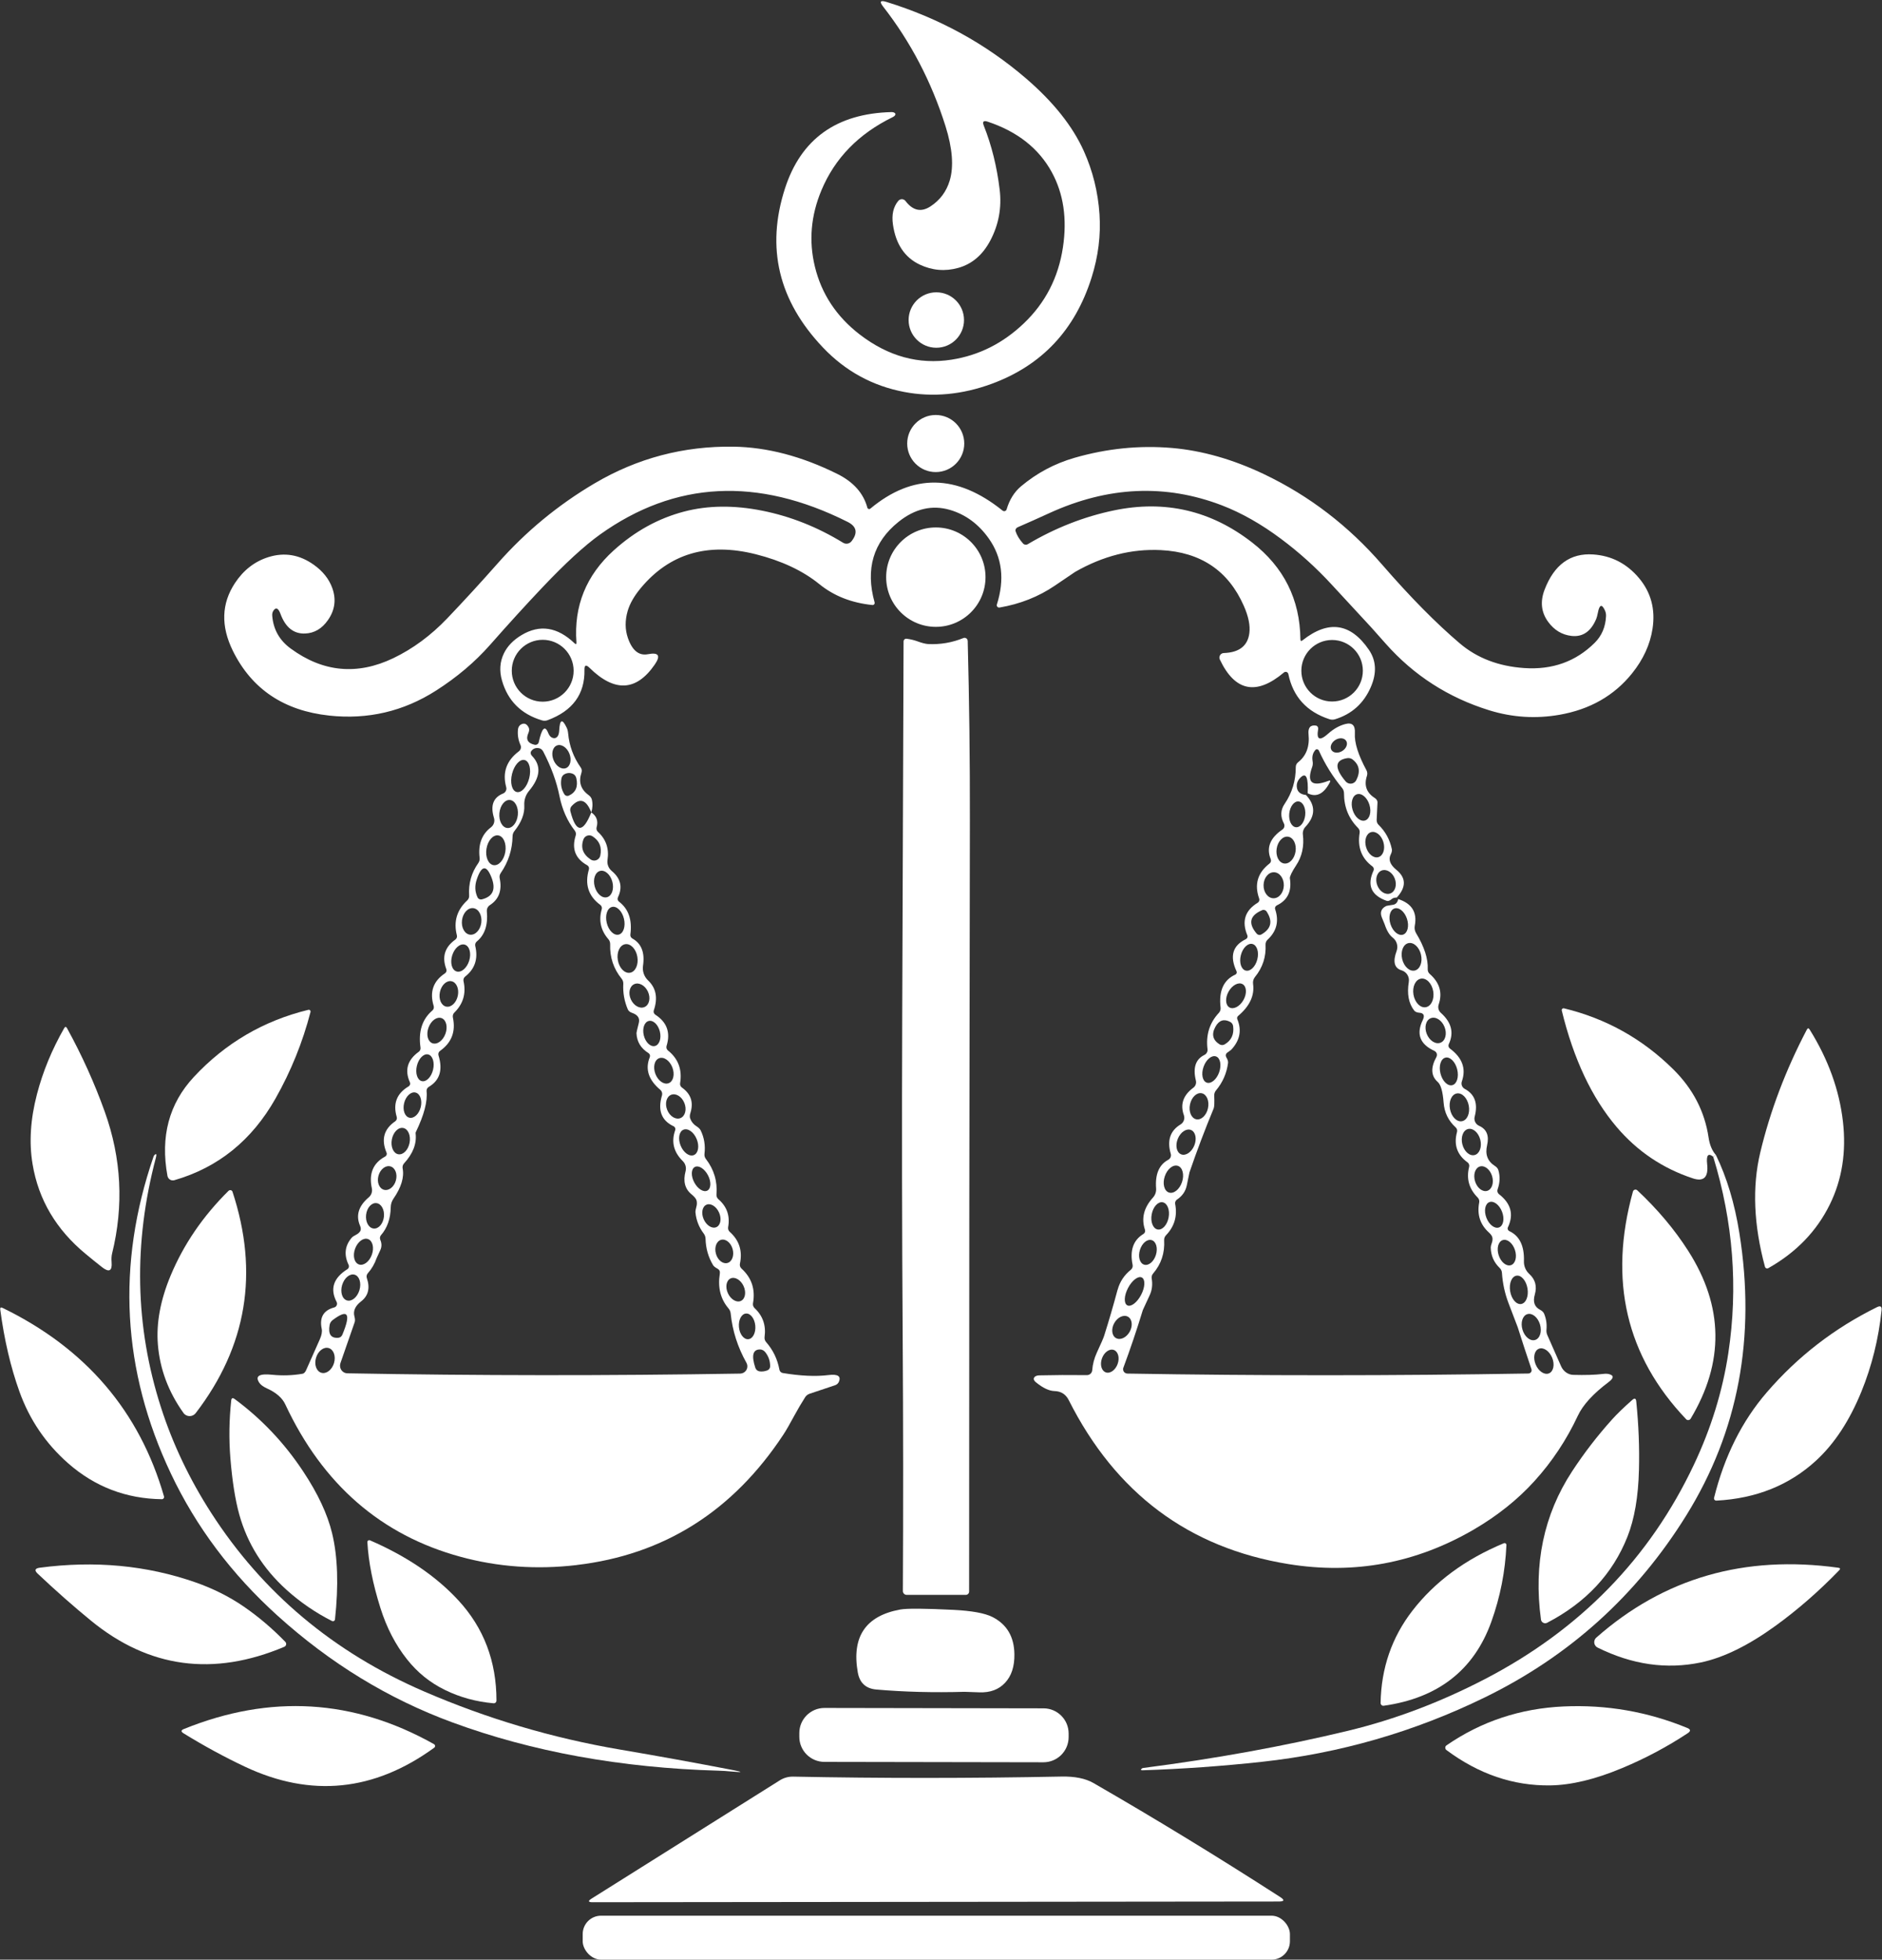 <?xml version="1.0" encoding="UTF-8" standalone="no"?><svg xmlns="http://www.w3.org/2000/svg" xmlns:xlink="http://www.w3.org/1999/xlink" data-name="Layer 2" fill="#ffffff" height="1901.1" preserveAspectRatio="xMidYMid meet" version="1" viewBox="-0.2 -1.1 1826.9 1901.1" width="1826.9" zoomAndPan="magnify"><rect x="-0.2" y="-1.1" width="1826.9" height="1901.1" fill="#333333" stroke="none"/><g data-name="Layer 1"><g id="change1_1"><path d="m1091.79,1330.68c-.2-.14-.42-.25-.6-.42.17.17.39.28.6.42Z"/><path d="m1393.65,1019.58c.18.21.29.45.42.68-.13-.24-.24-.47-.42-.68Z"/><path d="m1090.73,1329.63c-.15-.22-.32-.42-.43-.66.11.24.28.44.43.66Z"/><path d="m1485.95,1330.04c-.11.16-.21.34-.36.48.14-.14.24-.31.36-.48Z"/><path d="m1485.14,1330.83c-.18.12-.36.25-.57.34.21-.08.39-.21.57-.34Z"/><path d="m1092.67,1331.22c.43.16.88.24,1.33.25-.52-.01-1-.15-1.46-.33.05.02.08.06.13.08Z"/><path d="m1486.41,1329.01c-.04.18-.07.37-.14.53.07-.17.1-.35.14-.53Z"/><path d="m1278.08,725.81c.49.01,1,.22,1.42.62-.39-.38-.9-.6-1.42-.62Z"/><path d="m1394.44,1020.96c.08.25.1.52.13.78-.04-.27-.05-.53-.13-.78Z"/><path d="m1486.56,1328.23c0-.33-.06-.66-.17-.97.13.36.16.73.15,1.1,0-.05.02-.08.02-.13Z"/><path d="m1279.5,726.43c.2.2.37.43.49.69-.12-.26-.29-.49-.49-.69Z"/><path d="m1392.49,1018.59c-.09-.05-.17-.09-.26-.13.31.14.53.38.79.58-.18-.14-.32-.33-.52-.44Z"/><path d="m1394.64,1022.54c-.02.27-.12.54-.19.81.07-.27.17-.53.19-.81Z"/><path d="m1277.36,725.94c-.23.1-.44.25-.61.44.34-.38.81-.56,1.3-.56-.23,0-.47.03-.69.12Z"/><path d="m1090.13,1328.27c-.07-.28-.15-.56-.16-.86,0,.3.09.57.16.86Z"/><path d="m1677.55,1311.45c-5.57,36.88-16.7,72.97-33.38,108.26-42.87,90.75-110.48,160.1-202.82,208.05-43.52,22.59-87.85,39.33-132.99,50.21-62.58,15.05-128.8,27.07-198.66,36.05-.76.08-1.35.34-1.76.8-1.02,1.02-.68,1.52,1.02,1.48,38.63-1.29,77.14-4.02,115.54-8.19,75.93-8.26,148.12-29.09,216.58-62.49,82.26-40.14,147.47-99.01,195.65-176.6,50.53-81.42,67.7-172.76,51.51-274-4.59-28.69-12.17-53.88-22.74-75.57l-2.62,1.65c19.37,63.34,24.26,126.79,14.67,190.36Z"/><path d="m877.48,379.14c27.94,5.31,56.33,2.65,85.17-7.96,48.44-17.85,80.68-52.14,96.72-102.86,6.52-20.55,9.1-41.07,7.73-61.58-1.44-21.53-6.5-41.94-15.18-61.24-10.88-24.22-29.68-47.8-56.4-70.73-39.19-33.62-84.3-58.3-135.32-74.03-5.88-1.82-6.92-.3-3.13,4.55,26.76,34.3,46.93,72.91,60.5,115.82,6.82,21.68,8.21,39.33,4.15,52.94-3.22,10.73-9.48,19.1-18.76,25.13-8.98,5.84-17.02,4.09-24.11-5.23-.21-.28-.45-.54-.73-.76-1.91-1.58-4.74-1.32-6.33.59-4.85,5.8-6.58,13.48-5.17,23.03,2.73,18.92,11.39,31.84,25.98,38.78,12.13,5.72,24.62,6.78,37.47,3.18,13.34-3.75,23.69-12.59,31.04-26.5,8.15-15.39,11.18-31.84,9.1-49.35-2.69-22.36-7.83-43.06-15.41-62.09-1.55-3.94-.32-5.25,3.7-3.92,28.92,9.59,49.69,25.95,62.32,49.07,11.37,20.85,14.97,45.13,10.8,72.84-4.4,29.26-17.04,53.85-37.93,73.75-20.28,19.37-43.69,31.12-70.22,35.25-31.8,4.97-61.54-3.2-89.21-24.51-22.55-17.4-37.03-39.33-43.44-65.79-6.03-24.83-3.9-49.51,6.37-74.03,13-31.08,35.99-54.7,68.97-70.85,1.71-.83,2.65-1.74,2.84-2.73.02-.12.03-.24.01-.37-.14-1.1-1.8-1.95-3.71-1.91-53.48,1.33-88,26.06-103.54,74.2-18.54,57.47-6.22,108.88,36.96,154.26,21.76,22.86,48.01,37.2,78.75,43.04Z"/><circle cx="908.13" cy="429.18" r="27.69"/><path d="m319.36,693.11c37.49,4.02,72.02-4.04,103.6-24.17,20.36-13,37.83-27.77,52.42-44.29,18.01-20.43,35.03-39.1,51.06-56.01,22.06-23.27,40.64-40.31,55.72-51.12,72.82-52.05,152.95-56.16,240.4-12.34,8.87,4.43,10.16,10.69,3.87,18.76-1.96,2.53-5.52,3.17-8.24,1.48-24.98-15.28-51.15-25.64-78.52-31.1-27.41-5.46-52.65-5.17-75.74.85-25.06,6.56-47.87,19.14-68.46,37.75-26.69,24.18-38.72,53.9-36.11,89.15.11,1.86-.49,2.16-1.82.91-16.64-15.88-33.79-18.54-51.46-7.96-8.04,4.81-13.76,10.75-17.17,17.8-3.9,8.15-4.51,16.91-1.82,26.27,5.69,19.75,18.63,32.64,38.84,38.66,1.77.55,3.69.49,5.46-.17,24.3-9.02,36.22-25.3,35.76-48.84-.11-4.62,1.5-5.31,4.83-2.05,24.34,23.96,45.47,22.93,63.4-3.07,5.99-8.72,3.79-12.07-6.6-10.06-8.76,1.67-15.24-3.56-19.45-15.69-2.84-8.23-2.92-16.98-.23-26.27,2.09-7.09,6.26-14.4,12.51-21.95,27.94-33.74,65.18-44.77,111.73-33.09,25.17,6.33,45.79,16.02,61.86,29.05,14.1,11.45,31.27,18.19,51.51,20.24.24.02.47,0,.7-.06,1.06-.29,1.69-1.38,1.4-2.44-9.06-32.45-1.35-58.49,23.14-78.12,16.03-12.89,32.77-16.75,50.21-11.6,15.12,4.51,27.63,13.76,37.53,27.75,12.93,18.27,15.52,39.61,7.79,64.02-.1.34-.12.69-.07,1.04.21,1.24,1.39,2.07,2.62,1.86,19.98-3.41,37.87-10.48,53.68-21.21,13.04-8.87,19.62-13.32,19.73-13.36,27.1-15.5,54.87-22.55,83.3-21.15,38.63,1.93,65.44,19.96,80.46,54.07,4.51,10.2,6.31,18.97,5.4,26.33-1.55,12.47-9.84,18.95-24.85,19.45-.6.02-1.19.16-1.74.42-2.18,1.04-3.11,3.68-2.07,5.89,14.67,30.97,35.42,35.14,62.26,12.51.32-.26.7-.44,1.1-.53,1.41-.3,2.8.59,3.11,2.01,4.55,22.1,17.85,36.73,39.92,43.89,1.78.59,3.69.61,5.46.06,16.26-5.04,27.8-15.41,34.63-31.1,5.99-13.72,5.38-25.83-1.82-36.33-17.74-25.93-39.16-29.02-64.25-9.27-1.44,1.18-2.18.85-2.22-.97-.42-38.63-16.05-69.92-46.91-93.87-39.92-31.01-84.59-41.37-134.02-31.1-29.11,6.06-57.03,17-83.75,32.81-1.49.88-3.39.6-4.55-.68-3.53-3.94-5.93-7.88-7.22-11.83-.52-1.47.3-3.15,1.88-3.87,10.31-4.47,20.58-9.06,30.82-13.76,56.93-26.04,112.83-28.54,167.68-7.51,18.99,7.32,38.06,18.12,57.2,32.41,17.7,13.19,34.1,27.97,49.18,44.35,12.81,13.91,25.64,27.78,38.49,41.62.19.23,4.91,5.53,14.16,15.92,27.25,30.7,60.71,52.2,100.36,64.48,22.44,6.94,45.22,8.38,68.34,4.32,29.45-5.19,52.84-18.52,70.16-39.97,10.99-13.65,17.66-28.16,20.01-43.55,2.88-18.88-1.52-35.25-13.19-49.13-11.83-14.03-26.63-21.64-44.41-22.86-22.14-1.52-37.87,9.87-47.19,34.17-4.44,11.6-3.28,22,3.47,31.22,5.91,8.07,13.49,12.62,22.74,13.65,10.8,1.18,18.76-4.3,23.88-16.43.57-1.36,1.1-3.32,1.59-5.86,1.55-8.15,3.83-9.02,6.82-2.62.87,1.82,1.25,3.75,1.14,5.8-.49,10.39-4.15,18.97-10.97,25.76-18.35,18.23-41.19,26.4-68.52,24.51-24.79-1.71-45.54-9.63-62.26-23.77-23.12-19.6-48.31-45.11-75.57-76.53-32.56-37.56-70.68-66.77-114.34-87.62-30.4-14.52-60.31-23.05-89.72-25.59-31.58-2.69-63.09.49-94.56,9.55-19.29,5.57-36.6,14.78-51.91,27.63-6.56,5.53-11.22,12.98-13.99,22.35-.09.34-.26.66-.48.93-.86,1.04-2.4,1.18-3.44.32-44.35-35.63-87.16-36.26-128.44-1.88-.19.16-.41.27-.65.33-.94.25-1.92-.33-2.19-1.3-3.79-14.06-13.51-24.98-29.17-32.75-34.49-17.13-68.14-25.95-100.92-26.44-48.33-.68-93.19,11.16-134.59,35.54-35.48,20.89-66.87,46.78-94.16,77.67-16,18.12-32.33,35.92-49.01,53.39-15.92,16.64-33.38,29.51-52.37,38.61-34.99,16.72-68.15,13.61-99.5-9.32-10.88-7.92-16.87-18.48-17.97-31.67-.19-2.01.19-3.71,1.14-5.12,2.46-3.6,4.76-2.54,6.88,3.18,4.85,13.11,12.83,19.45,23.94,18.99,8.95-.38,16.3-4.7,22.06-12.96,6.82-9.7,8.24-20.09,4.26-31.16-3.18-8.83-9.19-16.38-18.02-22.63-13.84-9.82-28.54-12.26-44.12-7.33-13.27,4.21-24.03,12.57-32.3,25.07-13.19,19.94-13.87,41.89-2.05,65.84,18.35,37.11,49.5,58.03,93.48,62.77Zm207.25-13.48c-16.58,0-30.02-13.44-30.02-30.02s13.44-30.02,30.02-30.02,30.02,13.44,30.02,30.02-13.44,30.02-30.02,30.02Zm766.29-59.87c16.49,0,29.85,13.36,29.85,29.85s-13.36,29.85-29.85,29.85-29.85-13.36-29.85-29.85,13.36-29.85,29.85-29.85Z"/><path d="m559.47,1517.17c84.83-9.93,151.79-52.16,200.88-126.68,2.43-3.68,5.93-9.76,10.52-18.25,3.34-6.18,6.9-12.22,10.69-18.14.92-1.4,2.43-2.5,4.26-3.13l24.51-8.19c1.8-.57,3.22-1.87,3.87-3.53,2.16-5.34-1.21-7.47-10.12-6.37-12.32,1.55-27.14.89-44.46-1.99-1.64-.27-2.94-1.59-3.24-3.3-1.89-10.2-6.2-19.1-12.91-26.72-1.16-1.34-1.7-3.12-1.48-4.89,1.55-11.22-1.67-20.56-9.67-28.03-1.28-1.21-1.87-2.93-1.59-4.61,2.46-13.57-1.25-24.83-11.14-33.77-1.3-1.2-1.89-2.97-1.54-4.66,2.65-12.43-.63-22.74-9.84-30.93-1.31-1.17-1.91-2.92-1.59-4.61,1.97-10.92-1.18-19.94-9.44-27.06-1.32-1.14-2.02-2.85-1.88-4.61,1.02-12.77-2.39-24.24-10.23-34.4-1.13-1.42-1.64-3.22-1.42-5,.99-8.15-.25-15.75-3.7-22.8-.66-1.33-2-2.66-3.81-3.81-3.07-1.9-5.19-4.47-6.37-7.73-.51-1.39-.43-3.32.23-5.4,3.22-10.23.49-18.42-8.19-24.56-1.38-.93-2.09-2.6-1.82-4.26,2.16-13.19-1.78-23.79-11.83-31.78-1.28-1.03-1.79-2.76-1.31-4.38,4.02-12.93.38-23.03-10.92-30.31-1.38-.9-1.99-2.61-1.48-4.15,4.09-11.98,2.27-21.64-5.46-29-3.91-3.67-5.78-9.02-5-14.33,1.89-12.77-1.55-21.59-10.35-26.44-1.37-.76-2.14-2.29-1.93-3.87,1.9-14.25-1.8-24.89-11.09-31.9-1.26-.96-1.66-2.7-.97-4.15,4.7-9.86,2.69-18.38-6.03-25.59-3.14-2.61-4.69-6.67-4.09-10.69,1.67-10.99-1.44-20.07-9.32-27.24-1.22-1.11-1.7-2.85-1.25-4.49,1.71-6.06-.02-10.86-5.17-14.39-8.11,20.28-14.88,19.92-20.3-1.08-.46-1.82-.03-3.68,1.14-4.95,7.88-8.53,14.27-6.52,19.16,6.03,1.33-4.32,1.5-8.51.51-12.57-.4-1.54-1.55-3.08-3.24-4.32-7.54-5.5-9.82-12.72-6.82-21.66.57-1.72.32-3.56-.68-4.95-7.09-10.01-11.18-21.11-12.28-33.32-.19-2.05-.64-3.81-1.36-5.29-4.28-9.06-6.71-8.21-7.28,2.56-.15,2.39-.57,4.15-1.25,5.29-1.48,2.31-3.49,2.84-6.03,1.59-1.31-.66-2.52-2.2-3.35-4.26-3.15-8-6.22-5.08-9.21,8.76,0,.02,0,.03-.01.05-.38,1.78-2.18,2.9-4.03,2.51-6.75-1.52-8.76-5.33-6.03-11.43.86-1.9.98-3.81.34-5.17-1.93-3.87-4.51-4.85-7.73-2.96-1.47.85-2.48,2.54-2.73,4.55-.57,5.38.25,10.46,2.44,15.24.96,2.14.32,4.66-1.53,6.08-12.09,9.06-16.2,20.66-12.34,34.8.71,2.53-.61,5.19-3.07,6.2-9.51,3.83-12.45,11.69-8.81,23.6,1.05,3.39-.13,7.07-2.96,9.21-8.87,6.71-12.53,16.56-10.97,29.57.22,1.82-.25,3.65-1.31,5.12-6.63,9.32-9.59,19.82-8.87,31.5.15,1.76-.55,3.5-1.88,4.72-10.05,9.29-13.38,20.56-10.01,33.83.42,1.57-.22,3.25-1.59,4.21-10.2,7.28-13.1,16.77-8.7,28.49.6,1.54.08,3.26-1.25,4.15-11.45,7.58-15.11,18.14-10.97,31.67.48,1.63-.03,3.37-1.31,4.44-9.89,8.41-13.72,20.41-11.48,35.99.21,1.54-.42,3.06-1.65,3.98-11.07,7.96-13.95,17.85-8.64,29.68.64,1.42.11,3.1-1.25,3.92-11.52,6.82-15.37,16.72-11.54,29.68.47,1.59-.13,3.29-1.48,4.21-10.99,7.51-13.8,17.65-8.41,30.42.6,1.43-.02,3.09-1.42,3.81-11.64,6.25-15.92,16.51-12.85,30.76.69,3.25-.47,6.62-3.01,8.76-9.97,8.45-12.76,17.7-8.36,27.75.84,1.93.86,3.88.06,5.12-.91,1.37-2.12,2.45-3.64,3.24-2.31,1.18-3.83,2.18-4.55,3.01-6.71,7.81-7.73,16.6-3.07,26.38.74,1.48.23,3.3-1.19,4.21-13.57,8.53-17.06,19.1-10.46,31.73.13.25.23.52.3.79.53,2.04-.68,4.1-2.69,4.61-10.39,2.8-14.4,9.74-12.05,20.81.55,2.59-.08,6.12-1.76,9.89l-13.47,30.31c-.84,1.85-2.13,3.12-3.36,3.3-9.74,1.67-19.58,1.99-29.51.97-12.47-1.29-16.7,1.21-12.68,7.51,1.33,2.12,3.87,4.04,7.62,5.74,8.91,4.02,14.84,9.19,17.8,15.52,36.31,77.59,93.02,126.87,170.12,147.83,36.28,9.89,73.82,12.57,112.64,8.02Zm178.2-209.13c1.77.04,3.51.91,4.78,2.39,3.3,3.98,4.95,8.62,4.95,13.93,0,1.78-1.09,3.36-2.73,3.98-2.73,1.02-5.33,1.33-7.79.91-1.82-.35-3.3-1.68-3.87-3.47-3.94-11.9-2.39-17.82,4.66-17.74Zm-4.7-23.15c.65,6.88-2.37,12.79-6.75,13.2-4.38.41-8.45-4.83-9.1-11.7-.65-6.88,2.37-12.79,6.75-13.2,4.38-.41,8.45,4.83,9.1,11.7Zm-11.36-38.34c2.77,6.02,1.61,12.46-2.58,14.39s-9.84-1.39-12.61-7.41c-2.77-6.02-1.61-12.46,2.58-14.39,4.19-1.93,9.84,1.39,12.61,7.41Zm-10.62-35.86c1.7,6.21-.56,12.24-5.04,13.46-4.48,1.23-9.49-2.81-11.19-9.02-1.7-6.21.56-12.24,5.04-13.46s9.49,2.81,11.19,9.02Zm-13.2-35.5c2.68,5.99,1.53,12.33-2.57,14.17-4.1,1.83-9.59-1.54-12.28-7.53-2.68-5.99-1.53-12.33,2.57-14.17,4.1-1.83,9.59,1.54,12.27,7.53Zm-10.8-36.25c3.36,6.32,3.12,13.02-.54,14.97-3.66,1.95-9.35-1.6-12.71-7.92-3.36-6.32-3.12-13.02.54-14.97,3.66-1.95,9.35,1.6,12.71,7.92Zm-10.9-34.98c2.79,6.8,1.56,13.74-2.74,15.5-4.3,1.76-10.05-2.32-12.83-9.12-2.79-6.8-1.56-13.74,2.74-15.5,4.3-1.76,10.05,2.32,12.83,9.12Zm-11.95-35c2.5,6.24.78,12.79-3.82,14.63-4.61,1.84-10.36-1.72-12.86-7.96-2.5-6.24-.78-12.79,3.82-14.63,4.61-1.84,10.37,1.72,12.86,7.96Zm-11.65-34.49c2.55,6.69.94,13.52-3.61,15.25-4.55,1.74-10.3-2.28-12.86-8.97-2.55-6.69-.94-13.52,3.61-15.25,4.55-1.74,10.3,2.28,12.86,8.97Zm-12.16-34.89c1.66,6.71-.48,13-4.78,14.07-4.3,1.06-9.13-3.51-10.79-10.22-1.66-6.71.48-13,4.78-14.07,4.3-1.06,9.13,3.51,10.79,10.22Zm-11.57-38.66c2.81,6.11,1.38,12.76-3.18,14.86-4.56,2.1-10.54-1.15-13.35-7.25-2.81-6.11-1.38-12.76,3.18-14.86,4.56-2.1,10.54,1.15,13.35,7.25Zm-10.28-33.81c1.31,7.65-1.87,14.57-7.1,15.46-5.23.89-10.53-4.58-11.84-12.22-1.31-7.65,1.87-14.57,7.11-15.46s10.53,4.58,11.84,12.22Zm-13.01-36.96c1.79,7.42-.49,14.33-5.1,15.45s-9.8-3.99-11.59-11.41c-1.79-7.42.49-14.33,5.1-15.45s9.8,3.99,11.59,11.41Zm-11.26-35.86c1.87,7.04-.45,13.77-5.18,15.03-4.73,1.26-10.09-3.43-11.96-10.47-1.87-7.04.45-13.77,5.18-15.03,4.73-1.26,10.09,3.43,11.96,10.47Zm-28.02-41.16c1.17-3.08,4.62-4.63,7.7-3.46.39.15.76.34,1.11.56,6.75,4.36,9.25,10.6,7.51,18.71-.7,3.29-3.93,5.38-7.22,4.68-.77-.17-1.51-.48-2.16-.93-7.58-5.12-9.89-11.64-6.94-19.56Zm-6.94-59.25c1.86,8.23-.59,13.85-7.33,16.89-1.55.68-3.36.13-4.26-1.31-2.92-4.66-3.89-9.72-2.9-15.18.32-1.92,1.44-3.53,3.01-4.32,2.77-1.44,5.53-1.54,8.3-.28,1.57.71,2.75,2.27,3.18,4.21Zm-18.85-31.78c4.25-1.71,9.68,1.82,12.11,7.88s.96,12.36-3.29,14.07c-4.25,1.71-9.68-1.82-12.11-7.88-2.44-6.06-.96-12.36,3.29-14.07Zm-43.55,27.55c2.13-8.56,7.6-14.57,12.2-13.43,4.6,1.15,6.6,9.02,4.47,17.58-2.13,8.56-7.6,14.57-12.2,13.43-4.6-1.15-6.6-9.02-4.47-17.58Zm-12.27,38.08c.71-7.5,5.29-13.21,10.23-12.74,4.94.47,8.37,6.93,7.66,14.43s-5.29,13.21-10.23,12.74c-4.94-.47-8.37-6.93-7.66-14.43Zm-12.55,34.57c1.28-7.97,6.41-13.77,11.46-12.96s8.12,7.93,6.84,15.89c-1.28,7.97-6.41,13.77-11.46,12.96-5.05-.81-8.12-7.93-6.84-15.89Zm-9.44,29.78c4.59-13.68,9.33-14.4,14.21-2.16,4.63,11.64,1.52,18.8-9.32,21.49-1.66.39-3.37-.41-4.09-1.93-2.62-5.46-2.88-11.26-.8-17.4Zm-14.31,39.51c.91-7.1,5.84-12.32,11.01-11.66,5.17.66,8.62,6.96,7.71,14.06-.91,7.1-5.84,12.32-11.01,11.66-5.17-.66-8.62-6.96-7.71-14.06Zm-9.53,34.18c2.22-7.17,7.71-11.84,12.27-10.43,4.56,1.41,6.46,8.37,4.24,15.54-2.22,7.17-7.72,11.84-12.27,10.43-4.56-1.41-6.46-8.37-4.24-15.54Zm-11.91,35.51c1.44-6.79,6.5-11.47,11.29-10.45,4.79,1.02,7.51,7.35,6.06,14.14s-6.5,11.47-11.29,10.45c-4.79-1.02-7.51-7.35-6.06-14.14Zm-11.09,34.5c2.45-6.73,8.12-10.84,12.66-9.19,4.54,1.65,6.24,8.45,3.79,15.18-2.45,6.73-8.12,10.84-12.66,9.19s-6.24-8.45-3.79-15.18Zm-11.28,37.12c1.7-7.15,6.6-12.11,10.94-11.07,4.34,1.03,6.47,7.67,4.77,14.81-1.7,7.15-6.6,12.11-10.94,11.07-4.34-1.03-6.47-7.67-4.77-14.81Zm-12.37,36.08c1.68-6.73,6.65-11.29,11.09-10.18,4.45,1.11,6.69,7.47,5.02,14.2-1.68,6.73-6.65,11.29-11.09,10.18s-6.69-7.47-5.01-14.2Zm-11.92,35.28c1.34-7.03,6.28-12,11.03-11.09s7.51,7.34,6.17,14.38c-1.34,7.03-6.28,12-11.03,11.09s-7.51-7.34-6.17-14.38Zm-12.97,35.16c1.75-6.26,6.94-10.28,11.6-8.98,4.66,1.3,7.02,7.43,5.27,13.69-1.75,6.26-6.94,10.28-11.6,8.98-4.66-1.3-7.02-7.43-5.27-13.69Zm-12.04,38c.76-6.8,5.25-11.88,10.03-11.35,4.78.54,8.03,6.48,7.26,13.29-.76,6.8-5.25,11.88-10.03,11.35s-8.03-6.48-7.26-13.29Zm-10.68,32.87c2.47-6.79,8.11-10.97,12.59-9.33,4.49,1.63,6.12,8.46,3.65,15.24-2.47,6.79-8.11,10.97-12.59,9.33-4.49-1.63-6.12-8.46-3.65-15.24Zm-12.55,35.18c2.07-6.89,7.5-11.34,12.13-9.96,4.63,1.39,6.71,8.1,4.64,14.99-2.07,6.89-7.5,11.35-12.13,9.96-4.63-1.39-6.71-8.1-4.65-14.99Zm-7.92,75.82c-2,6.61-7.52,10.8-12.33,9.35-4.81-1.45-7.09-7.99-5.09-14.6s7.51-10.8,12.32-9.35c4.81,1.45,7.09,7.99,5.09,14.6Zm-4.22-37.14c.33-1.79,1.37-3.44,2.9-4.61,14.9-11.22,18.04-6.5,9.44,14.16-.7,1.71-2.2,2.87-3.87,3.01-7.28.61-10.1-3.58-8.47-12.57Zm17.17,47.02c-4.02-.06-7.2-3.46-7.1-7.61.02-.82.17-1.63.44-2.4l13.76-39.52c.47-1.36.41-3.3-.17-5.46-1.52-5.38.61-10.29,6.37-14.73,7.05-5.42,8.93-12.96,5.63-22.63-.56-1.61-.21-3.4.91-4.66,3.83-4.32,6.69-9.23,8.59-14.73.15-.45,1.35-3.05,3.58-7.79,1.48-3.18,1.48-6.48,0-9.89-.66-1.57-.42-3.33.63-4.55,6.14-7.05,9.31-16.11,9.49-27.18.04-2.93.93-5.76,2.56-8.13,7.66-11.07,10.65-20.92,8.98-29.57-.32-1.72.19-3.49,1.36-4.78,8.64-9.4,12.39-19.05,11.26-28.94-.07-.52,0-1.05.23-1.54,7.96-16.41,11.43-29.62,10.4-39.63-.14-1.7.7-3.32,2.16-4.15,10.61-6.25,13.76-16.39,9.44-30.42-.55-1.66.05-3.48,1.48-4.49,11.22-7.92,15.37-18.73,12.45-32.41-.35-1.7.16-3.45,1.36-4.66,8.64-8.49,11.64-18.67,8.98-30.53-.38-1.67.22-3.4,1.54-4.44,9.51-7.43,12.79-17.34,9.84-29.74-.38-1.6.21-3.3,1.54-4.38,7.69-6.29,10.94-16.02,9.72-29.17-.21-2.44.93-4.78,2.96-6.08,8.79-5.69,11.96-14.39,9.5-26.1-.37-1.74,0-3.55,1.02-5,7.43-10.77,11.26-22.69,11.49-35.76.03-1.81.67-3.57,1.82-5,6.86-8.57,10.05-16.93,9.55-25.07-.29-5.01,1.33-9.94,4.55-13.82,11.18-13.27,12.13-24.64,2.84-34.12-1.28-1.31-1.56-3.18-.68-4.43,1.82-2.58,4.38-3.54,7.68-2.9,1.61.29,3.11,1.51,4.04,3.3,7.73,14.97,12.96,29.3,15.69,42.98,2.65,13.12,7.62,24.34,14.9,33.66,1.07,1.39,1.39,3.22.85,4.89-4.02,12.77-.28,22.35,11.2,28.71,1.43.79,2.12,2.47,1.65,4.04-4.21,14.4-.53,25.87,11.03,34.4,1.33.99,1.9,2.7,1.42,4.26-3.11,10.8-.97,20.47,6.43,29,1.21,1.39,1.84,3.18,1.76,5-.42,12.58,3.28,23.69,11.09,33.32,1.17,1.42,1.76,3.21,1.65,5-.45,8.6,1,16.87,4.38,24.79.65,1.48,2.08,2.68,3.92,3.3,5.69,1.9,7.94,5.17,6.77,9.84-1.55,6.14-2.31,9.42-2.27,9.84.3,8.3,4.19,14.78,11.66,19.45,1.32.81,1.85,2.49,1.25,3.98-4.66,11.41-1.29,21.93,10.12,31.56,1.62,1.34,2.29,3.53,1.71,5.57-4.28,14.33-.53,24.28,11.26,29.85,1.43.67,2.12,2.32,1.59,3.81-3.98,11.22-1.54,21.21,7.34,29.96,2.6,2.57,3.65,6.32,2.73,9.84-2.58,9.67-.68,17.11,5.69,22.35,2.96,2.43,4.62,4.47,5,6.14.45,1.93.4,3.9-.17,5.91-.72,2.5-1.02,4.38-.91,5.63.72,7.54,3.39,14.37,8.02,20.47,1.11,1.48,1.72,3.23,1.76,5,.23,9.4,2.69,17.99,7.39,25.76.59.98,2.12,2.18,4.21,3.3,1.86,1.02,2.62,2.62,2.27,4.78-2.16,13.38.64,24.64,8.42,33.77,1.22,1.44,1.96,3.15,2.1,4.89,1.71,16.79,6.8,32.73,15.29,47.82,1.92,3.39.72,7.69-2.67,9.61-1.03.58-2.18.89-3.36.91-128.46,2.12-255.58,2.03-381.35-.28Z"/><path d="m1084.62,1250.22c-4.02,15.05-8.38,29.98-13.08,44.8-.72,2.2-3.05,7.54-6.99,16.03-2.58,5.65-4.07,11.33-4.49,17.06-.18,2.75-2.48,4.87-5.23,4.83-16.45-.19-31.86-.11-46.23.23-1.93.08-3.35.53-4.26,1.36-1.74,1.63-1.31,3.49,1.31,5.57,6.67,5.38,12.57,8.15,17.68,8.3,6.41.15,11.05,3.09,13.93,8.81,45.56,90.37,116.62,143.38,213.16,159.03,63.87,10.35,123.88-.82,180.02-33.49,22.93-13.38,42.53-29.02,58.79-46.91,17.13-18.84,31.22-40.03,42.25-63.57,4.93-10.5,14.9-21.38,29.91-32.64,5.08-3.83,5.17-6.39.28-7.68-1.44-.38-3.32-.44-5.63-.17-8,.95-17.72,1.25-29.17.91-4.94-.17-9.47-3.39-11.66-8.3l-13.36-30.25c-.76-1.74-1.04-3.51-.85-5.29.49-5.5-.28-10.69-2.33-15.58-.63-1.43-2-2.75-3.87-3.7-5.46-2.81-7.16-7.73-5.12-14.78,2.27-8,.49-14.65-5.34-19.96-3.46-3.13-5.37-7.65-5.23-12.34.49-14.9-4.25-24.66-14.21-29.28-1.37-.66-1.98-2.26-1.36-3.58,5.91-12.47,3.03-23.22-8.64-32.24-1.4-1.1-1.95-2.95-1.36-4.61,2.31-6.44,2.56-12.7.74-18.76-.43-1.49-1.66-2.94-3.41-4.04-7.09-4.51-9.59-11.2-7.51-20.07,2.16-9.29-.42-15.56-7.73-18.82-3.44-1.5-5.28-5.29-4.32-8.93,3.34-12.7.13-21.66-9.61-26.89-2.62-1.41-3.83-4.5-2.84-7.28,4.32-12.32.47-22.93-11.54-31.84-1.36-.99-1.84-2.79-1.14-4.32,5.19-11.03,2.62-21.15-7.73-30.36-2.24-1.99-3.07-5.17-2.1-8.07,3.87-11.33.97-21.23-8.7-29.68-1.29-1.11-2-2.79-1.93-4.55.49-10.08-3.28-21.76-11.31-35.03-1.28-2.16-1.73-4.71-1.25-7.16,2.5-13-2.86-21.62-16.09-25.87-.64,3.3-2.35,5.15-5.12,5.57-4.09.61-6.27.99-6.54,1.14-4.85,2.43-6.23,6.2-4.15,11.31,1.59,3.9,2.46,6.03,2.62,6.37,2.05,6.22,4.66,10.56,7.85,13.02,3.95,3.01,5.5,8.23,3.81,12.91-3.87,10.42-2.26,16.7,4.83,18.82,4.82,1.47,7.8,6.26,6.99,11.2-1.9,11.6-.15,20.87,5.23,27.8.94,1.19,2.69,1.96,4.78,2.1,4.51.27,5.69,2.65,3.53,7.16-6.56,13.49-2.77,23.46,11.37,29.91.09.04.18.09.26.13.21.12.34.3.52.44.22.18.46.33.64.54.18.21.29.45.42.68.13.23.28.45.37.7.08.25.09.52.13.78.03.27.09.52.07.79-.02.27-.12.53-.19.81-.06.22-.06.45-.16.66-.04.09-.09.17-.13.26-5.76,10.39-5.35,18.5,1.25,24.34,2.99,2.65,4.89,9.29,5.69,19.9.72,9.67,4.61,17.7,11.66,24.11,1.29,1.14,1.82,2.89,1.36,4.49-3.34,12.4.08,22.23,10.23,29.51,1.35.99,1.95,2.7,1.54,4.32-2.88,11.45-.11,21.38,8.3,29.79,1.25,1.25,1.8,3.02,1.48,4.72-2.27,11.75.87,21.49,9.44,29.22,2.09,1.9,3.22,3.64,3.41,5.23.19,1.59,0,3.16-.57,4.72-.72,1.97-1.08,3.47-1.08,4.49.11,7.85,2.99,14.48,8.64,19.9,1.32,1.28,2.11,2.98,2.22,4.78.68,10.23,2.82,20.07,6.43,29.51,5.76,15.01,8.72,22.74,8.87,23.2,4.24,13.42,8.7,27.01,13.36,40.77.11.31.17.64.17.97,0,.05-.02.08-.02.13,0,.23-.07.44-.12.65-.04.18-.07.37-.14.53-.08.18-.21.33-.32.5s-.21.34-.36.48c-.13.13-.3.21-.45.32-.19.13-.36.26-.57.34-.04.02-.07.05-.11.07-.31.11-.64.17-.97.17-131.19,2.2-261.02,2.22-389.48.06-.45-.01-.9-.1-1.33-.25-.05-.02-.08-.06-.13-.08-.28-.11-.51-.29-.76-.46-.2-.14-.42-.25-.6-.42-.19-.18-.31-.41-.46-.63-.15-.22-.32-.42-.43-.66-.1-.22-.12-.46-.18-.7-.07-.29-.15-.56-.16-.86,0-.05-.03-.09-.03-.15,0-.45.09-.89.25-1.31,6.86-18.46,13.17-37.15,18.93-56.06.15-.42,2.37-5.21,6.65-14.39,2.31-4.97,2.98-10.35,1.99-16.15-.32-1.76.16-3.56,1.31-4.89,7.88-9.17,11.47-19.94,10.75-32.3-.11-1.81.55-3.58,1.82-4.89,8.19-8.49,11.14-18.63,8.87-30.42-.31-1.62.43-3.3,1.88-4.26,5.12-3.41,8.26-8.02,9.44-13.82,1.63-8,2.48-12.15,2.56-12.45,7.2-20.96,15.05-41.68,23.54-62.15.61-1.48.78-5.63.51-12.45-.07-1.76.53-3.52,1.71-4.95,6.48-7.73,10.39-16.62,11.71-26.67.18-1.35-.35-3.17-1.48-5.06-1.25-2.12-.87-3.87,1.14-5.23,2.09-1.44,3.3-2.35,3.64-2.73,8.23-8.95,10.12-18.74,5.69-29.4-.44-1.09-.14-2.35.74-3.13,11.26-9.48,16.11-19.84,14.56-31.1-.36-2.43.32-4.89,1.88-6.77,7.43-9.1,10.84-19.54,10.23-31.33-.07-1.8.61-3.52,1.88-4.72,8.87-8.15,11.35-18.01,7.45-29.57-.52-1.49.2-3.13,1.65-3.81,10.42-4.97,14.63-13.72,12.62-26.27-.26-1.65,2.16-6.64,6.03-12.45,5.76-8.6,7.96-18.63,6.6-30.08-.33-2.67.57-5.36,2.45-7.34,9.86-10.54,10.04-20.85.57-30.93-5.57-.61-8.55-3.24-8.93-7.9-.3-3.37.93-6.41,3.7-9.1,5.31-5.19,7.6-.08,6.88,15.35,8.41,4.21,15.56.7,21.44-10.52.91-1.74.45-2.26-1.37-1.54-16.07,6.14-21.28,1.57-15.64-13.7.57-1.63.68-3.45.34-5.46-.76-4.44.19-8.09,2.84-10.97.17-.19.38-.34.61-.44.22-.09.45-.12.69-.12.01,0,.02,0,.04,0,.51.01,1.02.23,1.42.62h0s0,0,0,0c.2.19.36.42.49.69,5.91,13.15,13.46,25.28,22.63,36.39,1.14,1.4,1.76,3.18,1.76,5.06,0,13.3,4.53,24.49,13.59,33.55,1.28,1.25,1.87,3.05,1.59,4.83-2.27,13.91,1.86,24.75,12.39,32.52,1.29.97,1.74,2.68,1.08,4.09-6.52,14.21-2.26,23.99,12.79,29.34,1.25.43,2.96-.12,4.44-1.42,1.4-1.25,3.18-1.84,5.34-1.76,9.29-10.16,9.17-19.12-.34-26.89-6.22-5.04-8.04-10.06-5.46-15.07.95-1.86,1.32-3.68,1.02-5.06-1.93-9.25-6.29-17.17-13.08-23.77-1.12-1.12-1.72-2.84-1.65-4.72l.8-16.83c.07-1.51-.91-3.12-2.56-4.21-8.15-5.16-10.71-12.34-7.68-21.55.58-1.78.42-3.73-.46-5.4-8.04-14.86-11.79-26.82-11.26-35.88.49-7.81-2.65-10.78-9.44-8.93-5.72,1.52-11.18,4.59-16.37,9.21-8.38,7.51-11.66,6.08-9.84-4.26,0-.03.01-.07.02-.1.26-1.64-.69-3.15-2.12-3.37-5.46-.83-7.87,1.99-7.22,8.47,1.18,11.83-2.2,20.85-10.12,27.06-1.44,1.15-2.27,2.82-2.27,4.55.04,13.23-3.56,25.17-10.8,35.82-4.06,5.91-4.3,12.26-.74,19.05,1.07,2.03.46,4.54-1.42,5.86-12.02,8.15-15.81,17.72-11.37,28.71.6,1.56.14,3.3-1.14,4.26-11.6,8.98-14.95,20.34-10.06,34.06.52,1.53-.09,3.21-1.48,4.04-12.32,7.47-15.65,18.01-10.01,31.61.58,1.39-.07,3.01-1.48,3.7-12.81,6.18-15.83,16.55-9.04,31.1.01.02.02.04.03.06.56,1.23,0,2.68-1.22,3.23-11.41,5.19-16.17,15.86-14.27,32.01.21,1.84-.39,3.69-1.65,5.06-9.1,9.74-12.77,21.51-11.03,35.31.28,2.28-.93,4.49-3.01,5.52-8.57,4.17-11.33,12.45-8.3,24.85.66,2.61-.31,5.34-2.44,6.94-9.89,7.28-12.96,16.17-9.21,26.67,1.19,3.38-.17,7.14-3.24,8.98-10.08,6.1-13.25,15.6-9.49,28.49.67,2.25-.35,4.68-2.45,5.8-8.91,4.78-12.83,14.03-11.77,27.75.25,3.3-.88,6.55-3.13,8.98-8.83,9.78-11.39,20.17-7.68,31.16.5,1.51-.11,3.17-1.48,4.04-9.89,5.99-13.4,16-10.52,30.02.35,1.75-.3,3.56-1.71,4.72-6.44,5.15-10.73,11.64-12.85,19.45Zm421.85,65.76c2.74,6.58,1.39,13.4-3.02,15.24-4.41,1.83-10.2-2.01-12.94-8.59-2.74-6.58-1.39-13.4,3.02-15.24s10.2,2.01,12.94,8.59Zm-156.87-420.45c-2.29-7.01-.57-13.87,3.85-15.31,4.42-1.44,9.86,3.07,12.15,10.09,2.29,7.01.57,13.87-3.85,15.31-4.42,1.44-9.86-3.07-12.15-10.09Zm11.32,33.77c-1.73-7.33.95-14.25,5.99-15.44,5.04-1.19,10.54,3.79,12.27,11.12s-.95,14.25-5.99,15.44-10.54-3.79-12.27-11.12Zm10.97,34.49c-1.29-7.65,1.95-14.57,7.24-15.47,5.29-.9,10.63,4.58,11.93,12.23s-1.95,14.57-7.24,15.47c-5.29.9-10.63-4.58-11.93-12.23Zm12.93,38.24c-2.65-6.55-.94-13.42,3.8-15.33,4.75-1.92,10.74,1.84,13.39,8.39,2.65,6.55.95,13.42-3.8,15.33s-10.74-1.84-13.39-8.39Zm13.28,38.29c-1.84-7.37.3-14.26,4.78-15.37,4.48-1.12,9.6,3.96,11.44,11.33,1.84,7.37-.3,14.26-4.78,15.37-4.48,1.12-9.6-3.96-11.44-11.33Zm9.24,34.57c-1.42-7.43,1.51-14.24,6.54-15.2s10.25,4.29,11.67,11.72c1.42,7.43-1.51,14.24-6.54,15.2-5.03.96-10.25-4.29-11.67-11.72Zm11.99,34.11c-1.75-6.97.73-13.61,5.54-14.82s10.13,3.47,11.89,10.44-.73,13.61-5.54,14.82c-4.81,1.21-10.13-3.47-11.88-10.44Zm12.33,35.86c-1.98-6.52.12-12.93,4.68-14.32s9.87,2.77,11.86,9.29c1.98,6.52-.12,12.93-4.68,14.32-4.57,1.39-9.88-2.77-11.86-9.29Zm11.03,35.43c-2.6-6.77-1.31-13.57,2.88-15.18s9.7,2.58,12.3,9.35c2.6,6.77,1.31,13.57-2.88,15.18-4.19,1.61-9.7-2.58-12.3-9.35Zm11.93,36.41c-2.21-6.71-.47-13.31,3.89-14.75,4.36-1.43,9.67,2.85,11.88,9.56,2.21,6.71.47,13.31-3.89,14.75-4.36,1.43-9.67-2.85-11.88-9.56Zm11.13,34.93c-1.28-7.59,1.44-14.37,6.09-15.16,4.64-.79,9.45,4.73,10.73,12.31,1.28,7.59-1.44,14.37-6.09,15.16-4.64.79-9.45-4.73-10.73-12.31Zm11.96,37.22c-2.06-6.92.07-13.67,4.76-15.07,4.69-1.4,10.17,3.08,12.24,10,2.06,6.92-.07,13.67-4.76,15.07-4.69,1.4-10.17-3.08-12.24-10Zm-123.95-437.57c2.34,6.13.43,12.55-4.26,14.35-4.69,1.79-10.4-1.73-12.74-7.86-2.34-6.13-.43-12.55,4.26-14.35,4.69-1.79,10.4,1.73,12.74,7.86Zm-11.08-35.46c1.98,6.68-.17,13.22-4.81,14.59-4.64,1.37-10-2.93-11.98-9.62s.17-13.22,4.81-14.59c4.64-1.37,10,2.93,11.98,9.62Zm-13.54-36.17c2.15,7.03.24,13.84-4.27,15.22-4.5,1.38-9.9-3.2-12.05-10.23-2.15-7.03-.24-13.84,4.27-15.22,4.5-1.38,9.9,3.2,12.05,10.23Zm-16.34-43.96c6.6,5.15,7.77,11.86,3.53,20.13-1.56,3.05-5.31,4.24-8.38,2.65-.73-.38-1.38-.89-1.91-1.52-11.11-13.15-10.56-20.68,1.65-22.57,1.86-.26,3.7.22,5.12,1.31Zm-16.7-18.95c3.95-2.46,8.64-2.05,10.48.91s.14,7.35-3.81,9.81c-3.95,2.46-8.64,2.05-10.48-.91s-.14-7.35,3.81-9.81Zm-211.4,605.42c-2.18,5.99-7.34,9.61-11.54,8.08-4.19-1.52-5.82-7.62-3.64-13.61,2.18-5.99,7.34-9.61,11.53-8.08s5.82,7.62,3.64,13.61Zm11.73-31.32c-3.2,5.73-9.15,8.5-13.29,6.18-4.14-2.31-4.9-8.83-1.7-14.56,3.2-5.73,9.15-8.5,13.29-6.18,4.14,2.31,4.9,8.83,1.7,14.56Zm154.88-502.75c.73-6.9,4.78-12.13,9.06-11.68,4.28.45,7.16,6.41,6.43,13.31-.73,6.9-4.78,12.13-9.06,11.68s-7.16-6.41-6.43-13.31Zm-12.22,34.1c1.1-7.17,6.09-12.36,11.15-11.58s8.27,7.21,7.17,14.39c-1.1,7.17-6.09,12.36-11.15,11.58-5.06-.77-8.27-7.21-7.17-14.39Zm-2.58,22.9c5.43.13,9.7,5.89,9.53,12.86-.17,6.97-4.71,12.51-10.14,12.38-5.43-.13-9.7-5.89-9.53-12.86.17-6.97,4.71-12.51,10.14-12.38Zm-11.51,36.78c1.57-.66,3.39-.11,4.32,1.31,6.22,9.44,4.47,16.89-5.23,22.35-1.43.79-3.25.43-4.38-.85-8.53-10.08-6.77-17.68,5.29-22.8Zm-20.68,43.71c1.79-7.13,6.82-12,11.24-10.9,4.42,1.11,6.55,7.79,4.75,14.91-1.79,7.13-6.82,12.01-11.24,10.9-4.42-1.11-6.55-7.79-4.75-14.91Zm-11.92,35.3c3.5-6.24,9.59-9.49,13.58-7.24,4,2.24,4.4,9.12.9,15.37-3.5,6.24-9.59,9.49-13.58,7.24-4-2.24-4.4-9.12-.89-15.37Zm-12.72,34.03c3.49-6.25,8.24-7.81,14.27-4.66,1.6.82,2.69,2.42,2.9,4.26.99,7.92-1.76,13.78-8.24,17.57-1.54.91-3.46.88-5-.06-6.63-4.21-7.94-9.91-3.92-17.11Zm-11.54,38.89c2.48-7.02,7.88-11.5,12.06-10.03s5.54,8.36,3.06,15.38c-2.48,7.02-7.88,11.5-12.06,10.03-4.17-1.48-5.54-8.36-3.06-15.38Zm-13.17,36.47c1.48-6.97,6.59-11.79,11.41-10.77s7.53,7.51,6.05,14.48c-1.48,6.97-6.59,11.79-11.41,10.77-4.82-1.03-7.53-7.51-6.05-14.48Zm-11.84,33.39c2.66-6.51,8.39-10.33,12.81-8.53,4.42,1.8,5.85,8.55,3.19,15.06-2.66,6.51-8.39,10.33-12.81,8.53-4.42-1.8-5.85-8.55-3.19-15.06Zm-12.63,36.39c2.4-7.14,8.09-11.67,12.71-10.12,4.61,1.55,6.4,8.6,4,15.74-2.4,7.14-8.09,11.67-12.71,10.12-4.61-1.55-6.4-8.6-4-15.74Zm-12.71,36.87c1.36-7.28,6.15-12.5,10.68-11.65,4.54.85,7.11,7.44,5.75,14.73-1.36,7.28-6.15,12.5-10.68,11.65-4.54-.85-7.11-7.44-5.75-14.73Zm-11.43,34.56c2.03-6.57,7.16-10.82,11.45-9.49,4.29,1.33,6.12,7.73,4.08,14.3s-7.16,10.82-11.45,9.49c-4.29-1.33-6.12-7.73-4.08-14.3Zm1.86,26.77c3.51,1.83,3.19,9.37-.71,16.82-3.9,7.46-9.9,12.02-13.41,10.18-3.51-1.83-3.19-9.37.71-16.82,3.9-7.46,9.9-12.02,13.41-10.19Z"/><path d="m1394.57,1021.75c.03.26.09.52.07.79.02-.27-.04-.52-.07-.79Z"/><path d="m1485.59,1330.52c-.13.13-.3.21-.45.32.15-.1.32-.19.45-.32Z"/><path d="M1279.5 726.43L1279.5 726.43 1279.5 726.43 1279.5 726.43z"/><path d="m1092.54,1331.14c-.28-.12-.51-.29-.76-.46.25.17.48.35.76.46Z"/><path d="m1278.05,725.82s.02,0,.04,0c-.01,0-.02,0-.04,0Z"/><path d="m1089.94,1327.27c0,.05.03.09.03.15,0-.48.05-.98.22-1.46-.16.42-.24.86-.25,1.31Z"/><path d="m1394.07,1020.26c.13.23.28.45.37.7-.08-.25-.23-.47-.37-.7Z"/><path d="m1486.27,1329.55c-.08.18-.21.34-.32.5.12-.16.24-.32.32-.5Z"/><path d="m1486.53,1328.36c0,.23-.07.44-.12.65.05-.22.11-.43.12-.65Z"/><path d="m1484.45,1331.24s.07-.05.11-.07c-.34.13-.7.23-1.08.24.33,0,.66-.06.97-.17Z"/><path d="m1090.3,1328.97c-.1-.22-.12-.46-.18-.7.06.24.08.48.18.7Z"/><path d="m1091.19,1330.26c-.19-.19-.31-.41-.46-.63.15.22.27.45.46.63Z"/><path d="m1394.29,1024c.1-.21.1-.44.16-.66-.08.31-.13.63-.29.92.05-.09.09-.17.13-.26Z"/><path d="m1393.01,1019.04c.22.17.46.33.64.54-.18-.21-.42-.36-.64-.54Z"/><path d="m1517.16,977.11c-.95.22-1.54,1.17-1.32,2.11,11.45,47.04,29.22,84.74,53.33,113.09,20.01,23.5,44.65,40.09,73.92,49.75,10.65,3.49,15.28-1.14,13.87-13.87-.95-8.64,1.02-11.01,5.91-7.11l2.62-1.65c-3.68-4.13-6.05-9.74-7.11-16.83-3.75-25.4-15.24-47.55-34.46-66.47-29.87-29.49-65.18-49.16-105.93-59.02-.27-.07-.56-.08-.84-.01Z"/><path d="m162.5,1140.21c.83,2.83,3.78,4.45,6.58,3.62,42.45-12.24,75.17-38.65,98.14-79.2,15.01-26.5,26.34-54.49,34-83.98.07-.28.08-.57.01-.85-.22-.92-1.14-1.48-2.06-1.26-43.59,10.61-80.66,32.33-111.22,65.16-24.07,25.85-32.6,57.84-25.59,95.98.03.18.08.35.13.53Z"/><path d="m82.94,1215.36c5.19,4.32,10.44,8.57,15.75,12.74,7.01,5.5,10.16,3.9,9.44-4.78-.26-3.11-.11-5.86.45-8.24,11.49-46.59,9.12-92.49-7.11-137.71-9.93-27.71-22.12-54.68-36.56-80.91-.95-1.74-1.89-1.76-2.84-.06-11.86,20.73-20.66,42.06-26.38,63.97-6.37,24.37-7.79,47.02-4.26,67.95,5.72,34.42,22.9,63.44,51.51,87.05Z"/><path d="m1713.3,1228.35c.61,1.06,1.96,1.44,3.02.83,27.06-15.28,46.97-35.86,59.7-61.75,11.9-24.11,16.15-50.98,12.74-80.63-3.53-30.55-14.27-60.23-32.24-89.04-1.02-1.67-1.97-1.63-2.84.11-20.51,39.12-35.57,78.88-45.2,119.29-7.88,33.17-6.35,70.05,4.61,110.65.05.19.12.37.22.53Z"/><path d="m709.24,1717.43c11.52,1.06,12.28.63,2.27-1.31-36.5-7.05-73.08-13.68-109.74-19.9-65.69-11.18-129.09-29.96-190.19-56.35-87.87-37.91-156.8-95.67-206.8-173.31-21.04-32.68-37.28-66.79-48.73-102.35-25.24-78.43-26.89-159.13-4.95-242.1.91-3.49.49-4.42-1.25-2.79-.45.42-.8.97-1.02,1.65-36.12,105-30.51,207.48,16.83,307.44,24.49,51.7,59.02,97.68,103.6,137.94,51.1,46.17,107.6,80.64,169.5,103.43,77.55,28.54,163.77,44.18,258.65,46.91,3.87.11,7.81.36,11.83.74Z"/><path d="m177.84,1369.56c.42.61.94,1.14,1.52,1.6,3.23,2.49,7.9,1.88,10.42-1.37,49.66-64.67,61.56-136.25,35.71-214.76-.11-.34-.29-.64-.54-.9-.88-.9-2.35-.9-3.27-.01-24.83,24.53-43.57,51.93-56.23,82.22-9.93,23.8-14.06,46.09-12.39,66.87,1.93,23.8,10.2,45.92,24.79,66.35Z"/><path d="m1637.13,1376.18c1.28.79,2.98.37,3.8-.93,32.83-54.77,32.05-109.05-2.33-162.84-13.19-20.66-29.68-40.26-49.47-58.79-.3-.28-.66-.48-1.06-.59-1.36-.38-2.77.42-3.15,1.79-23.84,86.12-6.61,159.77,51.69,220.95.16.16.33.3.52.42Z"/><path d="m65.99,1418.52c25.93,22.74,56.25,34.34,90.97,34.8.2,0,.4-.02.59-.08,1.12-.32,1.77-1.48,1.46-2.6-23.81-82.71-76.04-143.68-156.7-182.91-1.74-.87-2.5-.34-2.27,1.59,3.9,29.42,10.12,55.97,18.65,79.66,9.82,27.29,25.59,50.47,47.31,69.54Z"/><path d="m1821.85,1266.99c-41.39,20.39-77.04,47.93-106.95,82.62-24.11,27.9-41.18,62.03-51.23,102.4-.05.19-.07.38-.06.58.03,1.19,1.03,2.13,2.22,2.1,38.63-2.01,70.94-14.97,96.94-38.89,17.78-16.37,32.41-38.63,43.89-66.75,10.16-24.87,16.7-51.19,19.62-78.98.42-3.71-1.06-4.74-4.44-3.07Z"/><path d="m227.64,1356.15c-2.05-1.52-3.18-1.01-3.41,1.54-2.01,18.76-2.28,37.34-.8,55.72,1.78,22.1,4.66,40.35,8.64,54.76,7.85,28.13,23.03,52.39,45.54,72.78,13.49,12.21,28.35,22.4,44.58,30.59.2.1.42.16.64.18,1.06.11,2.03-.69,2.15-1.78,3.6-33.09,2.67-60.93-2.79-83.53-4.47-18.57-13.84-38.59-28.09-60.04-18.23-27.56-40.39-50.96-66.47-70.22Z"/><path d="m1564.79,1375.82c-14.29,15.84-27.29,32.71-39.01,50.6-27.41,41.92-37.45,89.8-30.14,143.63.06.47.21.93.43,1.36,1.06,2.03,3.56,2.83,5.6,1.77,37.64-19.6,63.61-47.4,77.9-83.41,6.82-17.17,10.56-38.82,11.2-64.93.57-21.3-.3-43.44-2.62-66.41-.3-2.96-1.57-3.45-3.81-1.48-8.11,7.13-14.63,13.42-19.56,18.88Z"/><path d="m358.87,1493.17c-.23-.1-.49-.14-.74-.13-.97.04-1.74.89-1.71,1.89,1.06,19.22,5.29,40.54,12.68,63.97,6.03,19.1,14.63,35.69,25.81,49.75,10.08,12.77,22.4,22.71,36.96,29.79,14.52,7.09,30.19,11.37,47.02,12.85.1.01.2.02.29.02,1.41,0,2.56-1.19,2.55-2.63,0-38.13-12.32-70.54-36.96-97.23-21.61-23.43-50.24-42.85-85.91-58.28Z"/><path d="m1459.61,1496.02c-37.41,15.54-66.98,37.34-88.7,65.39-20.05,25.89-30.36,55.76-30.93,89.61,0,.14,0,.29.03.43.22,1.46,1.56,2.46,2.98,2.24,52.8-7.47,87.62-34.61,104.45-81.42,8.68-24.15,13.57-48.99,14.67-74.54.02-.26-.03-.52-.13-.76-.38-.9-1.44-1.32-2.37-.94Z"/><path d="m275.8,1596.49c.33-.14.64-.34.9-.6,1.17-1.13,1.2-3.01.07-4.18-12.66-13.04-26.14-24.47-40.43-34.29-14.03-9.63-29.72-17.47-47.08-23.54-47.27-16.45-97.57-21.15-150.9-14.1-4.7.64-5.35,2.58-1.93,5.8,17.59,16.6,34.85,31.82,51.8,45.66,56.14,45.9,118.66,54.32,187.58,25.24Z"/><path d="m832.51,1621.51c1.82,10.05,7.79,15.52,17.91,16.43,26.95,2.35,55.53,3.09,85.74,2.22.19,0,4.98.17,14.39.51,10.46.38,18.74-2.69,24.85-9.21,6.25-6.63,9.29-15.9,9.1-27.8-.23-16.98-7.35-29.02-21.38-36.11-7.32-3.68-19.82-5.97-37.53-6.88-28.13-1.4-45.41-1.52-51.86-.34-33.66,6.1-47.4,26.5-41.22,61.18Z"/><path d="m421.08,1690.93c-77.93-43.74-158.86-48.63-242.79-14.67-2.88,1.14-2.99,2.52-.34,4.15,19.86,12.24,39.74,23.05,59.64,32.41,64.06,30.14,125.3,23.99,183.71-18.42.26-.18.47-.42.61-.7.53-1,.16-2.24-.84-2.77Z"/><path d="m1637.69,1675.24c-38.47-15.81-78.48-22.76-120.03-20.87-42.04,1.9-79.94,14.48-113.72,37.75-.26.18-.49.4-.67.66-.9,1.25-.63,2.99.62,3.89,31.39,23.35,64.97,34.78,100.75,34.29,20.43-.3,43.63-5.88,69.6-16.72,22.52-9.36,43.82-20.68,63.91-33.94,3.03-2.01,2.88-3.7-.45-5.06Z"/><circle cx="908.7" cy="309.37" r="26.89"/><circle cx="908.24" cy="558.81" r="48.22"/><path d="m876.23,1542.42c0,2.04,1.65,3.7,3.7,3.7h57.43c1.76,0,3.18-1.43,3.18-3.18,0-250.41.25-499.52.74-747.35.11-58.75-.59-117.07-2.1-174.95-.01-.38-.09-.75-.24-1.1-.66-1.56-2.46-2.29-4.02-1.63-10.99,4.43-22.36,6.37-34.12,5.8-2.54-.15-5.99-1.02-10.35-2.62-3.45-1.25-7.01-2.1-10.69-2.56-.1-.01-.2-.02-.3-.02-1.41,0-2.55,1.16-2.54,2.57-.42,120.73-.85,241.44-1.31,362.13-.38,105.19-.23,210.38.46,315.57.53,80.44.59,161.63.17,243.58v.06Z"/><path d="m1549.33,1587.62c-.55.49-1.01,1.08-1.34,1.74-1.46,2.89-.3,6.41,2.59,7.87,33.51,16.6,66.94,21.42,100.3,14.44,21.99-4.62,46.17-16.49,72.55-35.59,21.49-15.58,42.06-33.51,61.69-53.79,1.36-1.4,1.08-2.24-.85-2.5-91.09-12.58-169.4,10.03-234.94,67.83Z"/><path d="m775.71,1680.18v3.53c-.03,13.47,10.87,24.41,24.34,24.44l212.65.37c13.47.02,24.41-10.88,24.44-24.35v-3.53c.03-13.47-10.87-24.41-24.34-24.44l-212.65-.37c-13.47-.02-24.41,10.88-24.44,24.35Z"/><path d="m575.05,1844.28l666.1-.68c5.42,0,5.86-1.46,1.31-4.38-61.14-39.35-121.56-76.21-181.27-110.59-7.73-4.44-18.1-6.52-31.1-6.25-88.13,1.74-174.94,1.76-260.41.06-4.6-.08-9.11,1.19-12.96,3.64l-182.63,114.68c-3.72,2.35-3.39,3.53.97,3.53Z"/><rect height="42.64" rx="17.8" ry="17.8" width="686.51" x="565.44" y="1857.36"/></g></g></svg>